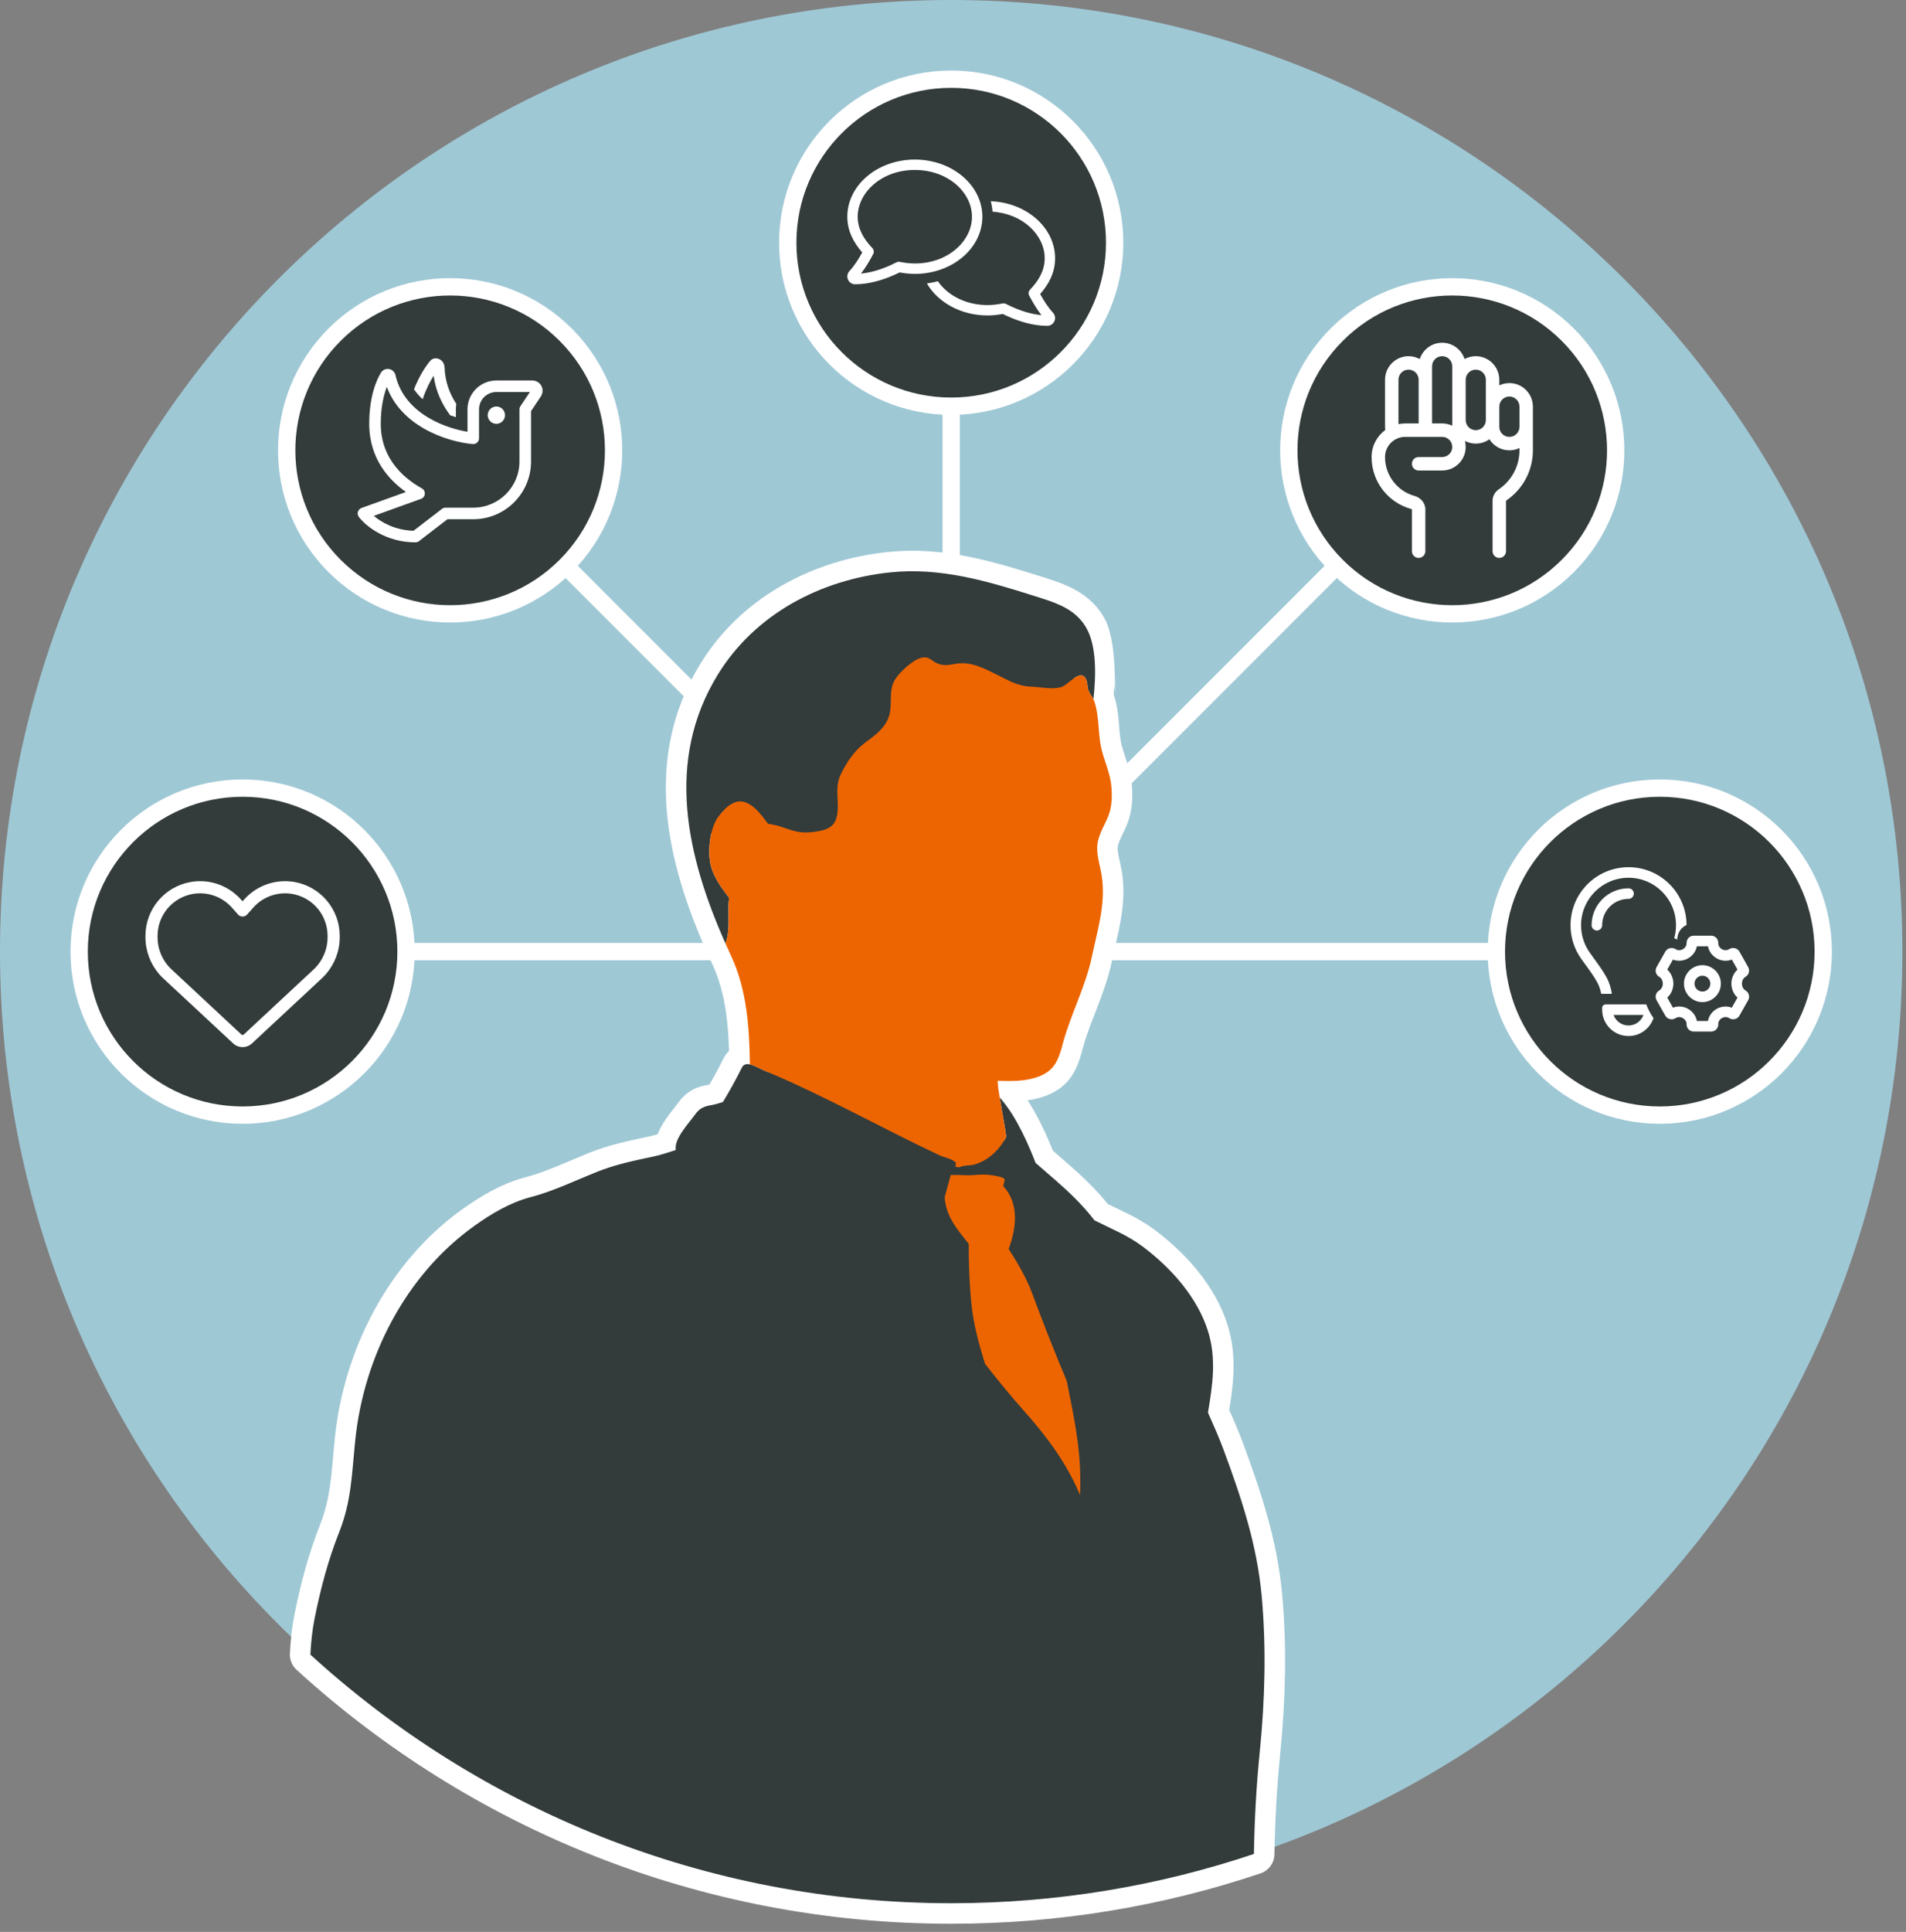 <svg width="228" height="231" viewBox="0 0 228 231" fill="none" xmlns="http://www.w3.org/2000/svg">
<rect x="0" y="0" width="228" height="231" fill="#808080" stroke="none"/>
<g clip-path="url(#clip0_1476_4584)">
<path d="M113.784 227.569C176.626 227.569 227.569 176.626 227.569 113.784C227.569 50.943 176.626 0 113.784 0C50.943 0 0 50.943 0 113.784C0 176.626 50.943 227.569 113.784 227.569Z" fill="#9FC8D5"/>
<path d="M198.549 113.785H113.784" stroke="white" stroke-width="2.071" stroke-miterlimit="1.5" stroke-linecap="round" stroke-linejoin="round"/>
<path d="M173.722 53.847L113.784 113.785" stroke="white" stroke-width="2.071" stroke-miterlimit="1.5" stroke-linecap="round" stroke-linejoin="round"/>
<path d="M113.784 29.02L113.784 113.785" stroke="white" stroke-width="2.071" stroke-miterlimit="1.5" stroke-linecap="round" stroke-linejoin="round"/>
<path d="M53.847 53.847L113.784 113.785" stroke="white" stroke-width="2.071" stroke-miterlimit="1.5" stroke-linecap="round" stroke-linejoin="round"/>
<path d="M29.02 113.785L113.784 113.785" stroke="white" stroke-width="2.071" stroke-miterlimit="1.5" stroke-linecap="round" stroke-linejoin="round"/>
<path d="M119.614 131.41C119.602 131.341 119.59 131.271 119.577 131.2C120.106 131.829 120.598 132.46 121.083 133.237C121.914 134.569 122.659 136.09 123.264 137.524C123.48 138.033 123.686 138.539 123.879 139.045C123.921 139.154 123.921 139.154 123.879 139.045C125.445 140.433 127.051 141.734 128.563 143.249C129.408 144.093 130.18 144.944 130.93 145.922C132.886 146.902 134.953 147.725 136.772 149.108C140.19 151.702 143.234 155.166 144.491 159.126C145.542 162.433 145.048 165.64 144.5 168.905C145.169 170.415 145.83 171.899 146.373 173.367C148.5 179.111 150.359 184.671 150.922 190.793C151.491 196.987 151.319 203.235 150.7 209.416C150.29 213.5 150.062 217.59 149.996 221.677C138.625 225.497 126.445 227.569 113.785 227.569C84.269 227.569 57.363 216.308 37.13 197.846C37.202 196.378 37.349 194.922 37.64 193.485C38.354 189.958 39.229 186.604 40.577 183.194C42.06 179.432 42.081 176.234 42.498 172.186C43.519 162.264 48.507 152.47 56.732 146.585C58.744 145.145 61.022 143.788 63.414 143.161C66.159 142.444 68.716 141.2 71.335 140.148C73.637 139.223 75.878 138.775 78.282 138.261C79.08 138.09 79.957 137.785 80.841 137.512C80.597 136.162 82.455 134.248 83.119 133.299C83.801 132.324 84.413 132.275 85.481 132.058C85.69 132.016 86.068 131.894 86.483 131.766C87.293 130.412 88.058 129.038 88.745 127.653C88.945 127.251 89.3 127.181 89.699 127.267L89.696 127.059C89.64 122.69 89.301 118.266 87.469 114.326C87.235 113.822 87.005 113.32 86.78 112.811C87.055 112.103 87.055 112.103 86.78 112.811C82.182 102.455 79.497 91.031 85.864 80.667C90.311 73.423 98.163 69.301 106.506 68.438C112.457 67.823 118.025 69.451 123.645 71.231C126.067 72.001 128.573 72.688 129.93 75.044C131.208 77.266 130.881 83.787 130.911 83.874C131.48 85.574 131.345 87.389 131.668 89.132C131.967 90.732 132.774 92.296 132.93 93.909C133.053 95.167 133.03 96.476 132.542 97.662C132.016 98.929 131.225 100.055 131.245 101.491C131.259 102.562 131.607 103.576 131.777 104.622C132.317 107.972 131.292 111.172 130.61 114.411C129.846 118.028 128.06 121.297 127.118 124.841C126.777 126.125 126.413 127.424 125.246 128.213C123.659 129.286 121.334 129.32 119.341 129.223C119.352 129.82 119.461 130.536 119.577 131.2C119.602 131.342 119.627 131.481 119.651 131.616L119.614 131.41ZM119.837 132.678C120.01 133.81 120.01 133.81 119.837 132.678Z" fill="#333B3B"/>
<path d="M119.577 131.2C119.59 131.271 119.602 131.341 119.614 131.41L119.651 131.616C119.627 131.481 119.602 131.342 119.577 131.2ZM119.577 131.2C120.106 131.829 120.598 132.46 121.083 133.237C121.914 134.569 122.659 136.09 123.264 137.524C123.48 138.033 123.686 138.539 123.879 139.045M119.577 131.2C119.461 130.536 119.352 129.82 119.341 129.223C121.334 129.32 123.659 129.286 125.246 128.213C126.413 127.424 126.777 126.125 127.118 124.841C128.06 121.297 129.846 118.028 130.61 114.411C131.292 111.172 132.317 107.972 131.777 104.622C131.607 103.576 131.259 102.562 131.245 101.491C131.225 100.055 132.016 98.929 132.542 97.662C133.03 96.476 133.053 95.167 132.93 93.909C132.774 92.296 131.967 90.732 131.668 89.132C131.345 87.389 131.48 85.574 130.911 83.874C130.881 83.787 131.208 77.266 129.93 75.044C128.573 72.688 126.067 72.001 123.645 71.231C118.025 69.451 112.457 67.823 106.506 68.438C98.163 69.301 90.311 73.423 85.864 80.667C79.497 91.031 82.182 102.455 86.78 112.811M123.879 139.045C123.921 139.154 123.921 139.154 123.879 139.045ZM123.879 139.045C125.445 140.433 127.051 141.734 128.563 143.249C129.408 144.093 130.18 144.944 130.93 145.922C132.886 146.902 134.953 147.725 136.772 149.108C140.19 151.702 143.234 155.166 144.491 159.126C145.542 162.433 145.048 165.64 144.5 168.905C145.169 170.415 145.83 171.899 146.373 173.367C148.5 179.111 150.359 184.671 150.922 190.793C151.491 196.987 151.319 203.235 150.7 209.416C150.29 213.5 150.062 217.59 149.996 221.677C138.625 225.497 126.445 227.569 113.785 227.569C84.269 227.569 57.363 216.308 37.13 197.846C37.202 196.378 37.349 194.922 37.64 193.485C38.354 189.958 39.229 186.604 40.577 183.194C42.06 179.432 42.081 176.234 42.498 172.186C43.519 162.264 48.507 152.47 56.732 146.585C58.744 145.145 61.022 143.788 63.414 143.161C66.159 142.444 68.716 141.2 71.335 140.148C73.637 139.223 75.878 138.775 78.282 138.261C79.08 138.09 79.957 137.785 80.841 137.512C80.597 136.162 82.455 134.248 83.119 133.299C83.801 132.324 84.413 132.275 85.481 132.058C85.69 132.016 86.068 131.894 86.483 131.766M86.483 131.766C86.193 132.257 85.894 132.745 85.592 133.23M86.483 131.766C87.293 130.412 88.058 129.038 88.745 127.653C88.945 127.251 89.3 127.181 89.699 127.267L89.696 127.059C89.64 122.69 89.301 118.266 87.469 114.326C87.235 113.822 87.005 113.32 86.78 112.811M86.78 112.811C87.055 112.103 87.055 112.103 86.78 112.811ZM119.779 132.317C119.802 132.447 119.822 132.568 119.837 132.678M119.837 132.678C120.01 133.81 120.01 133.81 119.837 132.678Z" stroke="white" stroke-width="4.909" stroke-miterlimit="2" stroke-linejoin="round"/>
<path d="M37.13 197.846C37.202 196.378 37.349 194.922 37.64 193.485C38.354 189.958 39.229 186.604 40.577 183.194C42.06 179.432 42.081 176.234 42.498 172.186C43.519 162.264 48.507 152.47 56.732 146.585C58.744 145.145 61.022 143.788 63.414 143.161C66.159 142.444 68.716 141.2 71.335 140.148C73.637 139.223 75.878 138.775 78.282 138.261C79.08 138.09 79.957 137.785 80.841 137.512C80.597 136.162 82.455 134.248 83.119 133.299C83.801 132.324 84.413 132.275 85.481 132.058C85.69 132.016 86.068 131.894 86.483 131.766C87.293 130.412 88.058 129.038 88.745 127.653C88.945 127.251 89.3 127.181 89.699 127.267C90.27 127.38 90.936 127.801 91.386 127.988C98.555 130.98 105.323 134.809 112.339 138.12C112.942 138.407 113.926 138.532 114.366 139.059C114.276 139.216 114.334 139.336 114.304 139.485L114.039 139.459L114.027 139.477L114.026 139.479L114.022 139.485L114.015 139.496L114.014 139.497L114.013 139.499L114.01 139.505L114.004 139.514L114.003 139.516L114.002 139.519L113.999 139.525L113.995 139.532L113.993 139.536L113.991 139.539L113.989 139.544L113.986 139.551L113.984 139.555L113.982 139.559L113.98 139.564L113.977 139.569L113.975 139.575L113.973 139.579L113.972 139.583L113.97 139.588L113.967 139.595L113.965 139.6L113.964 139.603L113.963 139.607L113.958 139.621L113.964 139.603L113.967 139.595L113.972 139.583L113.975 139.575L113.98 139.564L113.984 139.555L113.989 139.544L113.993 139.536L113.999 139.525L114.003 139.516L114.01 139.505L114.014 139.497L114.022 139.485L114.026 139.478L114.039 139.459L114.304 139.485C114.302 139.498 114.297 139.512 114.292 139.526C114.462 139.533 114.619 139.552 114.775 139.579C115.183 139.32 116.132 139.35 116.397 139.286C118.095 138.879 119.591 137.501 120.362 135.917C120.241 134.821 120.011 133.82 119.837 132.678C119.782 132.294 119.675 131.766 119.577 131.2C120.106 131.829 120.598 132.46 121.083 133.237C121.914 134.569 122.659 136.09 123.264 137.524C123.48 138.033 123.686 138.539 123.879 139.045C123.921 139.154 123.921 139.154 123.879 139.045C125.445 140.433 127.051 141.734 128.563 143.249C129.408 144.093 130.18 144.944 130.93 145.922C132.886 146.902 134.953 147.725 136.772 149.108C140.19 151.702 143.234 155.166 144.491 159.126C145.542 162.433 145.048 165.64 144.5 168.905C145.169 170.415 145.83 171.899 146.373 173.367C148.5 179.111 150.359 184.671 150.922 190.793C151.491 196.987 151.319 203.235 150.7 209.416C150.29 213.5 150.062 217.59 149.996 221.677C138.625 225.497 126.445 227.569 113.785 227.569C84.269 227.569 57.363 216.308 37.13 197.846ZM113.726 140.495C114.673 140.456 115.705 140.585 116.601 140.495C117.784 140.379 118.914 140.472 119.986 140.826C120.067 140.853 120.197 141.031 120.197 141.031C120.132 141.293 120.065 141.559 120.007 141.82C121.942 143.905 121.594 146.791 120.661 149.346C121.733 151.013 122.807 152.847 123.466 154.634C124.779 158.185 126.153 161.654 127.605 165.117L127.608 165.122C128.257 168.426 128.986 171.725 129.174 175.106C129.243 176.354 129.243 177.571 129.199 178.771C127.617 174.993 125.276 171.825 122.475 168.683C120.854 166.865 119.325 164.979 117.823 163.066L117.79 162.956C117.082 160.646 116.451 158.325 116.202 155.892C115.958 153.536 115.882 151.103 115.879 148.733C114.527 147.015 113.135 145.457 113.007 143.14C113.253 142.262 113.487 141.378 113.726 140.495ZM113.949 139.649L113.952 139.639C113.95 139.647 113.947 139.655 113.945 139.663L113.949 139.649ZM129.93 75.044C131.208 77.266 131.109 80.737 130.8 83.616C130.619 83.264 130.345 82.938 130.208 82.582C130.02 82.106 130.143 81.271 129.67 80.885C128.921 80.274 127.677 81.988 126.879 82.182C125.751 82.455 124.512 82.156 123.376 82.106C121.649 82.027 120.694 81.375 119.192 80.64C117.675 79.897 116.211 79.111 114.524 79.343C113.652 79.463 112.956 79.692 112.09 79.31C111.322 78.97 111.13 78.404 110.142 78.672C109.153 78.943 107.548 80.415 107.019 81.329C106.232 82.695 106.838 84.379 106.278 85.826C105.752 87.183 104.552 88.006 103.45 88.832C102.153 89.798 101.188 91.273 100.508 92.737C99.706 94.478 100.682 96.665 99.875 98.247C99.439 99.105 98.383 99.322 97.55 99.442C95.901 99.68 95.154 99.449 93.643 98.922C93.07 98.723 92.474 98.591 91.868 98.49C91.149 97.581 90.488 96.541 89.358 96.013C87.975 95.366 86.787 96.517 85.943 97.634C84.938 98.964 84.643 101.657 84.98 103.269C85.307 104.839 86.274 106.106 87.214 107.361C86.975 109.163 87.43 111.14 86.78 112.811C82.182 102.455 79.497 91.031 85.864 80.667C90.311 73.423 98.163 69.301 106.506 68.438C112.457 67.823 118.025 69.451 123.645 71.231C126.067 72.001 128.573 72.688 129.93 75.044Z" fill="#333B3B"/>
<path d="M129.174 175.106C129.244 176.354 129.244 177.571 129.199 178.771C127.617 174.992 125.276 171.825 122.476 168.682C120.854 166.865 119.325 164.978 117.824 163.066C117.102 160.719 116.455 158.364 116.202 155.892C115.958 153.535 115.882 151.103 115.88 148.733C114.527 147.015 113.135 145.457 113.007 143.14C113.253 142.262 113.487 141.378 113.727 140.495C114.673 140.456 115.706 140.585 116.601 140.495C117.784 140.379 118.914 140.472 119.986 140.826C120.061 140.893 120.13 140.96 120.197 141.031C120.132 141.293 120.065 141.559 120.007 141.82C121.942 143.905 121.594 146.791 120.661 149.346C121.733 151.013 122.808 152.846 123.466 154.634C124.779 158.185 126.153 161.653 127.606 165.117L127.608 165.122C128.257 168.426 128.986 171.726 129.174 175.106Z" fill="#ED6500"/>
<path d="M130.8 83.616C130.842 83.701 130.881 83.787 130.911 83.874C131.48 85.574 131.346 87.389 131.668 89.132C131.967 90.733 132.775 92.296 132.93 93.909C133.053 95.167 133.03 96.476 132.542 97.662C132.016 98.929 131.225 100.055 131.246 101.491C131.26 102.561 131.608 103.576 131.777 104.622C132.317 107.972 131.292 111.172 130.61 114.411C129.846 118.027 128.06 121.297 127.118 124.842C126.777 126.125 126.413 127.424 125.246 128.213C123.659 129.286 121.334 129.32 119.341 129.223C119.353 129.82 119.462 130.536 119.578 131.2C119.675 131.766 119.782 132.294 119.838 132.677C120.012 133.82 120.241 134.821 120.362 135.917C119.592 137.501 118.095 138.879 116.397 139.286C116.132 139.351 115.184 139.32 114.775 139.579C114.62 139.552 114.462 139.533 114.293 139.526C114.297 139.512 114.302 139.499 114.304 139.484C114.334 139.336 114.276 139.216 114.367 139.059C113.926 138.532 112.942 138.407 112.339 138.121C105.323 134.809 98.555 130.98 91.386 127.988C90.936 127.801 90.27 127.38 89.699 127.267C89.65 122.83 89.33 118.328 87.47 114.326C87.235 113.822 87.005 113.32 86.78 112.812C87.43 111.14 86.975 109.163 87.214 107.362C86.275 106.106 85.307 104.839 84.98 103.269C84.644 101.657 84.938 98.964 85.943 97.634C86.787 96.517 87.975 95.366 89.358 96.013C90.488 96.54 91.149 97.581 91.868 98.49C92.474 98.591 93.07 98.723 93.643 98.922C95.154 99.45 95.901 99.68 97.55 99.442C98.384 99.322 99.439 99.105 99.875 98.247C100.683 96.665 99.706 94.478 100.509 92.737C101.188 91.273 102.153 89.798 103.451 88.832C104.552 88.006 105.752 87.183 106.279 85.826C106.838 84.379 106.232 82.695 107.019 81.329C107.548 80.415 109.153 78.943 110.141 78.672C111.13 78.404 111.323 78.971 112.091 79.31C112.956 79.692 113.652 79.463 114.524 79.343C116.211 79.111 117.675 79.897 119.193 80.64C120.694 81.375 121.649 82.027 123.376 82.106C124.513 82.157 125.752 82.455 126.879 82.182C127.677 81.988 128.921 80.275 129.67 80.885C130.143 81.271 130.021 82.106 130.209 82.582C130.345 82.938 130.619 83.264 130.8 83.616Z" fill="#ED6500"/>
<path d="M113.785 48.571C124.582 48.571 133.336 39.818 133.336 29.02C133.336 18.222 124.582 9.469 113.785 9.469C102.987 9.469 94.233 18.222 94.233 29.02C94.233 39.818 102.987 48.571 113.785 48.571Z" fill="#333B3B" stroke="white" stroke-width="2.071" stroke-miterlimit="2" stroke-linejoin="round"/>
<path d="M159.897 67.672C167.532 75.307 179.911 75.307 187.546 67.672C195.182 60.037 195.182 47.658 187.546 40.023C179.911 32.387 167.532 32.387 159.897 40.023C152.262 47.658 152.262 60.037 159.897 67.672Z" fill="#333B3B" stroke="white" stroke-width="2.071" stroke-miterlimit="2" stroke-linejoin="round"/>
<path d="M178.998 113.785C178.998 124.583 187.752 133.336 198.549 133.336C209.347 133.336 218.101 124.583 218.101 113.785C218.101 102.987 209.347 94.234 198.549 94.234C187.752 94.234 178.998 102.987 178.998 113.785Z" fill="#333B3B" stroke="white" stroke-width="2.071" stroke-miterlimit="2" stroke-linejoin="round"/>
<path d="M67.671 67.672C75.307 60.036 75.307 47.657 67.671 40.022C60.036 32.387 47.657 32.387 40.022 40.022C32.387 47.657 32.387 60.036 40.022 67.672C47.657 75.307 60.036 75.307 67.671 67.672Z" fill="#333B3B" stroke="white" stroke-width="2.071" stroke-miterlimit="2" stroke-linejoin="round"/>
<path d="M48.571 113.785C48.571 102.988 39.817 94.234 29.02 94.234C18.222 94.234 9.469 102.988 9.469 113.785C9.469 124.583 18.222 133.336 29.02 133.336C39.817 133.336 48.571 124.583 48.571 113.785Z" fill="#333B3B" stroke="white" stroke-width="2.071" stroke-miterlimit="2" stroke-linejoin="round"/>
<path d="M102.601 25.913C102.601 23.009 105.463 20.322 109.436 20.322C113.409 20.322 116.27 23.009 116.27 25.913C116.27 28.818 113.409 31.505 109.436 31.505C108.841 31.505 108.248 31.431 107.638 31.311C107.502 31.283 107.361 31.303 107.242 31.366C107.005 31.485 106.777 31.598 106.543 31.704C105.439 32.205 104.205 32.6 102.989 32.713C103.569 31.976 104.031 31.171 104.45 30.387C104.578 30.15 104.54 29.858 104.353 29.665C103.3 28.561 102.601 27.355 102.601 25.913ZM109.436 19.079C104.974 19.079 101.359 22.142 101.359 25.913C101.359 27.63 102.127 29.023 103.145 30.185C102.691 31 102.214 31.762 101.61 32.418L101.607 32.422C101.355 32.693 101.289 33.086 101.437 33.424C101.584 33.769 101.917 33.991 102.291 33.991C103.96 33.991 105.65 33.474 107.055 32.837C107.245 32.751 107.428 32.662 107.61 32.574C108.205 32.682 108.811 32.751 109.436 32.751C113.898 32.751 117.513 29.688 117.513 25.917C117.513 22.147 113.898 19.079 109.436 19.079ZM118.732 25.312C122.391 25.564 124.969 28.127 124.969 30.884C124.969 32.325 124.27 33.532 123.218 34.635C123.03 34.829 122.992 35.121 123.12 35.358C123.544 36.141 124.001 36.941 124.581 37.684C123.365 37.568 122.126 37.172 121.027 36.675C120.794 36.569 120.565 36.456 120.328 36.337C120.204 36.274 120.065 36.254 119.932 36.282C119.327 36.401 118.732 36.476 118.134 36.476C115.487 36.476 113.334 35.283 112.19 33.629C111.762 33.745 111.323 33.831 110.877 33.893C112.193 36.158 114.947 37.718 118.134 37.718C118.759 37.718 119.365 37.649 119.96 37.54C120.137 37.629 120.325 37.718 120.515 37.805C121.92 38.444 123.61 38.961 125.28 38.961C125.653 38.961 125.986 38.739 126.134 38.398C126.281 38.06 126.212 37.664 125.963 37.395L125.96 37.392C125.357 36.733 124.879 35.975 124.425 35.159C125.443 33.999 126.212 32.604 126.212 30.887C126.212 27.222 122.802 24.228 118.515 24.061C118.623 24.465 118.698 24.884 118.732 25.315V25.312Z" fill="white"/>
<path d="M175.239 52.726C175.625 52.927 176.069 53.043 176.536 53.043C177.143 53.043 177.707 52.852 178.168 52.52C178.665 53.32 179.551 53.847 180.556 53.847C180.987 53.847 181.395 53.751 181.761 53.575V53.847C181.761 55.788 180.781 57.496 179.289 58.506C178.856 58.798 178.545 59.295 178.545 59.883V65.908C178.545 66.35 178.907 66.712 179.349 66.712C179.791 66.712 180.153 66.35 180.153 65.908V59.879L180.157 59.872C180.164 59.861 180.172 59.846 180.194 59.838C182.109 58.536 183.369 56.341 183.369 53.847V48.622C183.369 47.067 182.109 45.806 180.556 45.806C180.123 45.806 179.716 45.903 179.349 46.079V45.406C179.349 43.851 178.088 42.59 176.536 42.59C176.047 42.59 175.59 42.717 175.194 42.931C174.827 41.801 173.766 40.982 172.516 40.982C171.263 40.982 170.202 41.801 169.835 42.931C169.439 42.717 168.982 42.59 168.495 42.59C166.941 42.59 165.68 43.851 165.68 45.406V51.034C165.68 51.163 165.691 51.289 165.706 51.416C164.715 52.149 164.072 53.324 164.072 54.651C164.072 57.616 166.077 60.114 168.806 60.858C168.847 60.867 168.871 60.888 168.886 60.908C168.892 60.918 168.896 60.923 168.896 60.923V65.908C168.896 66.35 169.259 66.712 169.7 66.712C170.142 66.712 170.504 66.35 170.504 65.908V60.918C170.504 60.099 169.906 59.49 169.229 59.304C167.183 58.746 165.68 56.872 165.68 54.651C165.68 53.32 166.761 52.239 168.092 52.239H172.516C173.182 52.239 173.721 52.777 173.721 53.446C173.721 54.113 173.182 54.651 172.516 54.651H169.7C169.259 54.651 168.896 55.014 168.896 55.455C168.896 55.897 169.259 56.259 169.7 56.259H172.516C174.068 56.259 175.329 54.998 175.329 53.446C175.329 53.2 175.299 52.957 175.239 52.726ZM173.721 50.903C173.354 50.727 172.947 50.631 172.516 50.631H171.309V43.797C171.309 43.129 171.847 42.59 172.516 42.59C173.182 42.59 173.721 43.129 173.721 43.797V50.903ZM169.7 50.631H168.092C167.816 50.631 167.55 50.661 167.288 50.712V45.406C167.288 44.737 167.826 44.198 168.495 44.198C169.162 44.198 169.7 44.737 169.7 45.406V50.631ZM181.761 48.622V51.034C181.761 51.701 181.223 52.239 180.556 52.239C179.887 52.239 179.349 51.701 179.349 51.034V48.622C179.349 47.953 179.887 47.415 180.556 47.415C181.223 47.415 181.761 47.953 181.761 48.622ZM175.329 45.406C175.329 44.737 175.867 44.198 176.536 44.198C177.203 44.198 177.741 44.737 177.741 45.406V50.23C177.741 50.897 177.203 51.435 176.536 51.435C175.867 51.435 175.329 50.897 175.329 50.23V45.406Z" fill="white"/>
<path d="M200.487 110.631C200.487 111.171 200.411 111.696 200.27 112.189C200.399 112.227 200.526 112.28 200.645 112.347V112.31C200.645 111.608 201.047 110.907 201.749 110.604C201.734 106.783 198.633 103.691 194.809 103.691C190.976 103.691 187.868 106.798 187.868 110.631C187.868 112.101 188.326 113.466 189.107 114.586C189.304 114.871 189.509 115.15 189.714 115.429C190.199 116.092 190.683 116.758 191.073 117.472C191.307 117.899 191.452 118.36 191.54 118.833H192.817C192.719 118.178 192.529 117.504 192.179 116.864C191.748 116.077 191.181 115.3 190.68 114.613C190.486 114.349 190.305 114.102 190.143 113.864C189.505 112.949 189.13 111.837 189.13 110.631C189.13 107.496 191.674 104.953 194.809 104.953C197.943 104.953 200.487 107.496 200.487 110.631ZM197.431 121.16C197.23 120.813 197.065 120.458 196.927 120.095H192.076C191.844 120.095 191.654 120.285 191.654 120.517V120.726C191.654 122.469 193.066 123.88 194.809 123.88C196.197 123.88 197.376 122.982 197.798 121.735C197.667 121.55 197.546 121.36 197.426 121.16H197.431ZM194.809 107.476C195.155 107.476 195.439 107.192 195.439 106.845C195.439 106.499 195.155 106.214 194.809 106.214C192.367 106.214 190.392 108.19 190.392 110.631C190.392 110.977 190.676 111.262 191.023 111.262C191.37 111.262 191.654 110.977 191.654 110.631C191.654 108.888 193.066 107.476 194.809 107.476ZM193.018 121.356H196.59C196.331 122.09 195.63 122.618 194.805 122.618C193.981 122.618 193.279 122.09 193.018 121.356ZM202.984 113.146H204.311C204.431 113.801 204.859 114.31 205.358 114.593C205.866 114.886 206.54 114.983 207.166 114.736L207.844 115.939C207.339 116.388 207.116 117.031 207.116 117.61C207.116 118.19 207.339 118.833 207.844 119.282L207.163 120.488C206.535 120.241 205.866 120.344 205.352 120.631C204.856 120.916 204.425 121.427 204.308 122.078H202.984C202.861 121.424 202.43 120.916 201.934 120.631C201.421 120.339 200.751 120.241 200.12 120.485L199.442 119.282C199.947 118.833 200.172 118.19 200.172 117.61C200.172 117.031 199.947 116.388 199.442 115.939L200.12 114.736C200.748 114.985 201.421 114.882 201.934 114.59C202.43 114.305 202.864 113.797 202.984 113.143V113.146ZM204.698 111.884H202.593C202.131 111.884 201.752 112.259 201.752 112.725V112.779C201.752 113.079 201.572 113.348 201.308 113.498C201.047 113.644 200.727 113.663 200.472 113.509L200.408 113.471C199.985 113.222 199.445 113.368 199.205 113.794L198.16 115.643C197.936 116.045 198.069 116.553 198.468 116.787C198.756 116.955 198.91 117.283 198.91 117.615C198.91 117.946 198.756 118.273 198.468 118.442C198.074 118.675 197.936 119.184 198.16 119.587L199.205 121.436C199.445 121.861 199.99 122.008 200.408 121.759L200.472 121.72C200.727 121.565 201.047 121.585 201.308 121.732C201.567 121.881 201.752 122.149 201.752 122.448V122.504C201.752 122.965 202.127 123.343 202.593 123.343H204.698C205.164 123.343 205.543 122.965 205.543 122.501V122.437C205.543 122.14 205.724 121.876 205.98 121.727C206.236 121.582 206.552 121.562 206.808 121.715L206.878 121.755C207.301 122.003 207.841 121.858 208.081 121.432L209.123 119.587C209.347 119.184 209.214 118.68 208.815 118.442C208.527 118.273 208.374 117.946 208.374 117.615C208.374 117.283 208.527 116.955 208.815 116.787C209.209 116.553 209.347 116.045 209.123 115.643L208.081 113.794C207.841 113.368 207.297 113.222 206.878 113.471L206.808 113.509C206.552 113.659 206.236 113.644 205.98 113.498C205.724 113.351 205.543 113.087 205.543 112.788V112.725C205.543 112.259 205.164 111.881 204.698 111.881V111.884ZM203.645 119.822C204.856 119.822 205.854 118.826 205.854 117.615C205.854 116.403 204.856 115.406 203.645 115.406C202.433 115.406 201.437 116.403 201.437 117.615C201.437 118.826 202.433 119.822 203.645 119.822ZM202.699 117.615C202.699 117.095 203.127 116.666 203.648 116.666C204.168 116.666 204.595 117.095 204.595 117.615C204.595 118.135 204.168 118.562 203.648 118.562C203.127 118.562 202.699 118.135 202.699 117.615Z" fill="white"/>
<path d="M54.579 48.293C54.55 48.509 54.537 48.728 54.537 48.949V49.882C54.312 49.814 54.083 49.736 53.849 49.653C52.878 48.358 52.118 46.779 51.875 44.927C51.447 45.596 50.964 46.534 50.557 47.734C50.164 47.377 49.814 46.984 49.521 46.547C50.173 44.897 50.942 43.756 51.479 43.129C51.703 42.87 52.057 42.792 52.386 42.879C52.856 43.004 53.163 43.445 53.18 43.933C53.237 45.614 53.781 47.065 54.579 48.287V48.293ZM45.58 44.551C45.758 44.261 46.068 44.11 46.38 44.11C46.842 44.11 47.213 44.438 47.309 44.853C47.862 47.294 49.508 48.946 51.399 50.033C52.964 50.933 54.659 51.421 55.923 51.624V48.949C55.923 47.039 57.47 45.493 59.38 45.493H63.688C64.357 45.493 64.906 46.042 64.906 46.715C64.906 46.958 64.833 47.191 64.704 47.393L63.524 49.158V55.171C63.524 58.991 60.43 62.084 56.611 62.084H53.527L50.116 64.707C49.996 64.801 49.849 64.849 49.694 64.849C46.125 64.849 43.723 62.871 42.923 61.807C42.794 61.63 42.75 61.406 42.814 61.194C42.881 60.981 43.035 60.818 43.242 60.74L48.557 58.827C46.639 57.473 44.167 54.933 44.167 50.678C44.167 47.403 45.032 45.432 45.58 44.551ZM46.28 46.252C45.917 47.178 45.55 48.625 45.55 50.678C45.55 55.162 48.746 57.438 50.463 58.393C50.701 58.528 50.839 58.782 50.817 59.055C50.795 59.328 50.618 59.556 50.363 59.651L44.717 61.682C45.64 62.469 47.274 63.402 49.469 63.463L52.874 60.843C52.994 60.749 53.141 60.701 53.296 60.701H56.611C59.665 60.701 62.141 58.226 62.141 55.171V48.949C62.141 48.811 62.18 48.682 62.257 48.564L63.386 46.875H59.376C58.231 46.875 57.302 47.804 57.302 48.949V52.406C57.302 52.599 57.219 52.782 57.077 52.916C56.935 53.049 56.745 53.11 56.55 53.097C55.099 52.975 52.809 52.444 50.704 51.239C48.868 50.184 47.132 48.586 46.276 46.258L46.28 46.252ZM58.34 49.641C58.34 49.071 58.806 48.605 59.376 48.605C59.946 48.605 60.414 49.071 60.414 49.641C60.414 50.21 59.946 50.678 59.376 50.678C58.806 50.678 58.34 50.21 58.34 49.641Z" fill="white"/>
<path d="M28.474 109.348L27.93 108.736L27.738 108.521C26.558 107.196 24.775 106.579 23.026 106.896C20.607 107.338 18.85 109.443 18.85 111.903V112.062C18.85 113.53 19.458 114.926 20.535 115.926L28.883 123.702C28.918 123.733 28.968 123.756 29.018 123.756C29.069 123.756 29.119 123.739 29.154 123.702L37.507 115.926C38.578 114.926 39.186 113.53 39.186 112.064V111.903C39.186 109.443 37.43 107.338 35.011 106.896C33.262 106.579 31.478 107.196 30.298 108.521L30.109 108.736L29.562 109.348C29.427 109.503 29.227 109.594 29.018 109.594C28.809 109.594 28.613 109.503 28.474 109.348ZM30.058 106.757C31.515 105.616 33.407 105.132 35.268 105.467C38.379 106.034 40.639 108.744 40.639 111.903V112.064C40.639 113.696 40.044 115.267 38.977 116.489C38.824 116.662 38.663 116.828 38.491 116.987L30.14 124.763C30.103 124.8 30.062 124.831 30.021 124.864C29.735 125.087 29.382 125.205 29.018 125.205C28.6 125.205 28.201 125.046 27.893 124.763L19.54 116.993C19.367 116.834 19.208 116.665 19.053 116.493C17.992 115.267 17.398 113.696 17.398 112.064V111.903C17.398 108.744 19.658 106.034 22.768 105.467C24.624 105.132 26.518 105.612 27.974 106.757C28.278 106.997 28.565 107.26 28.823 107.555L29.014 107.768L29.204 107.555C29.396 107.342 29.595 107.142 29.808 106.96C29.89 106.892 29.971 106.825 30.052 106.757H30.058Z" fill="white"/>
</g>
<defs>
<clipPath id="clip0_1476_4584">
<rect width="227.584" height="230.149" fill="white"/>
</clipPath>
</defs>
</svg>
